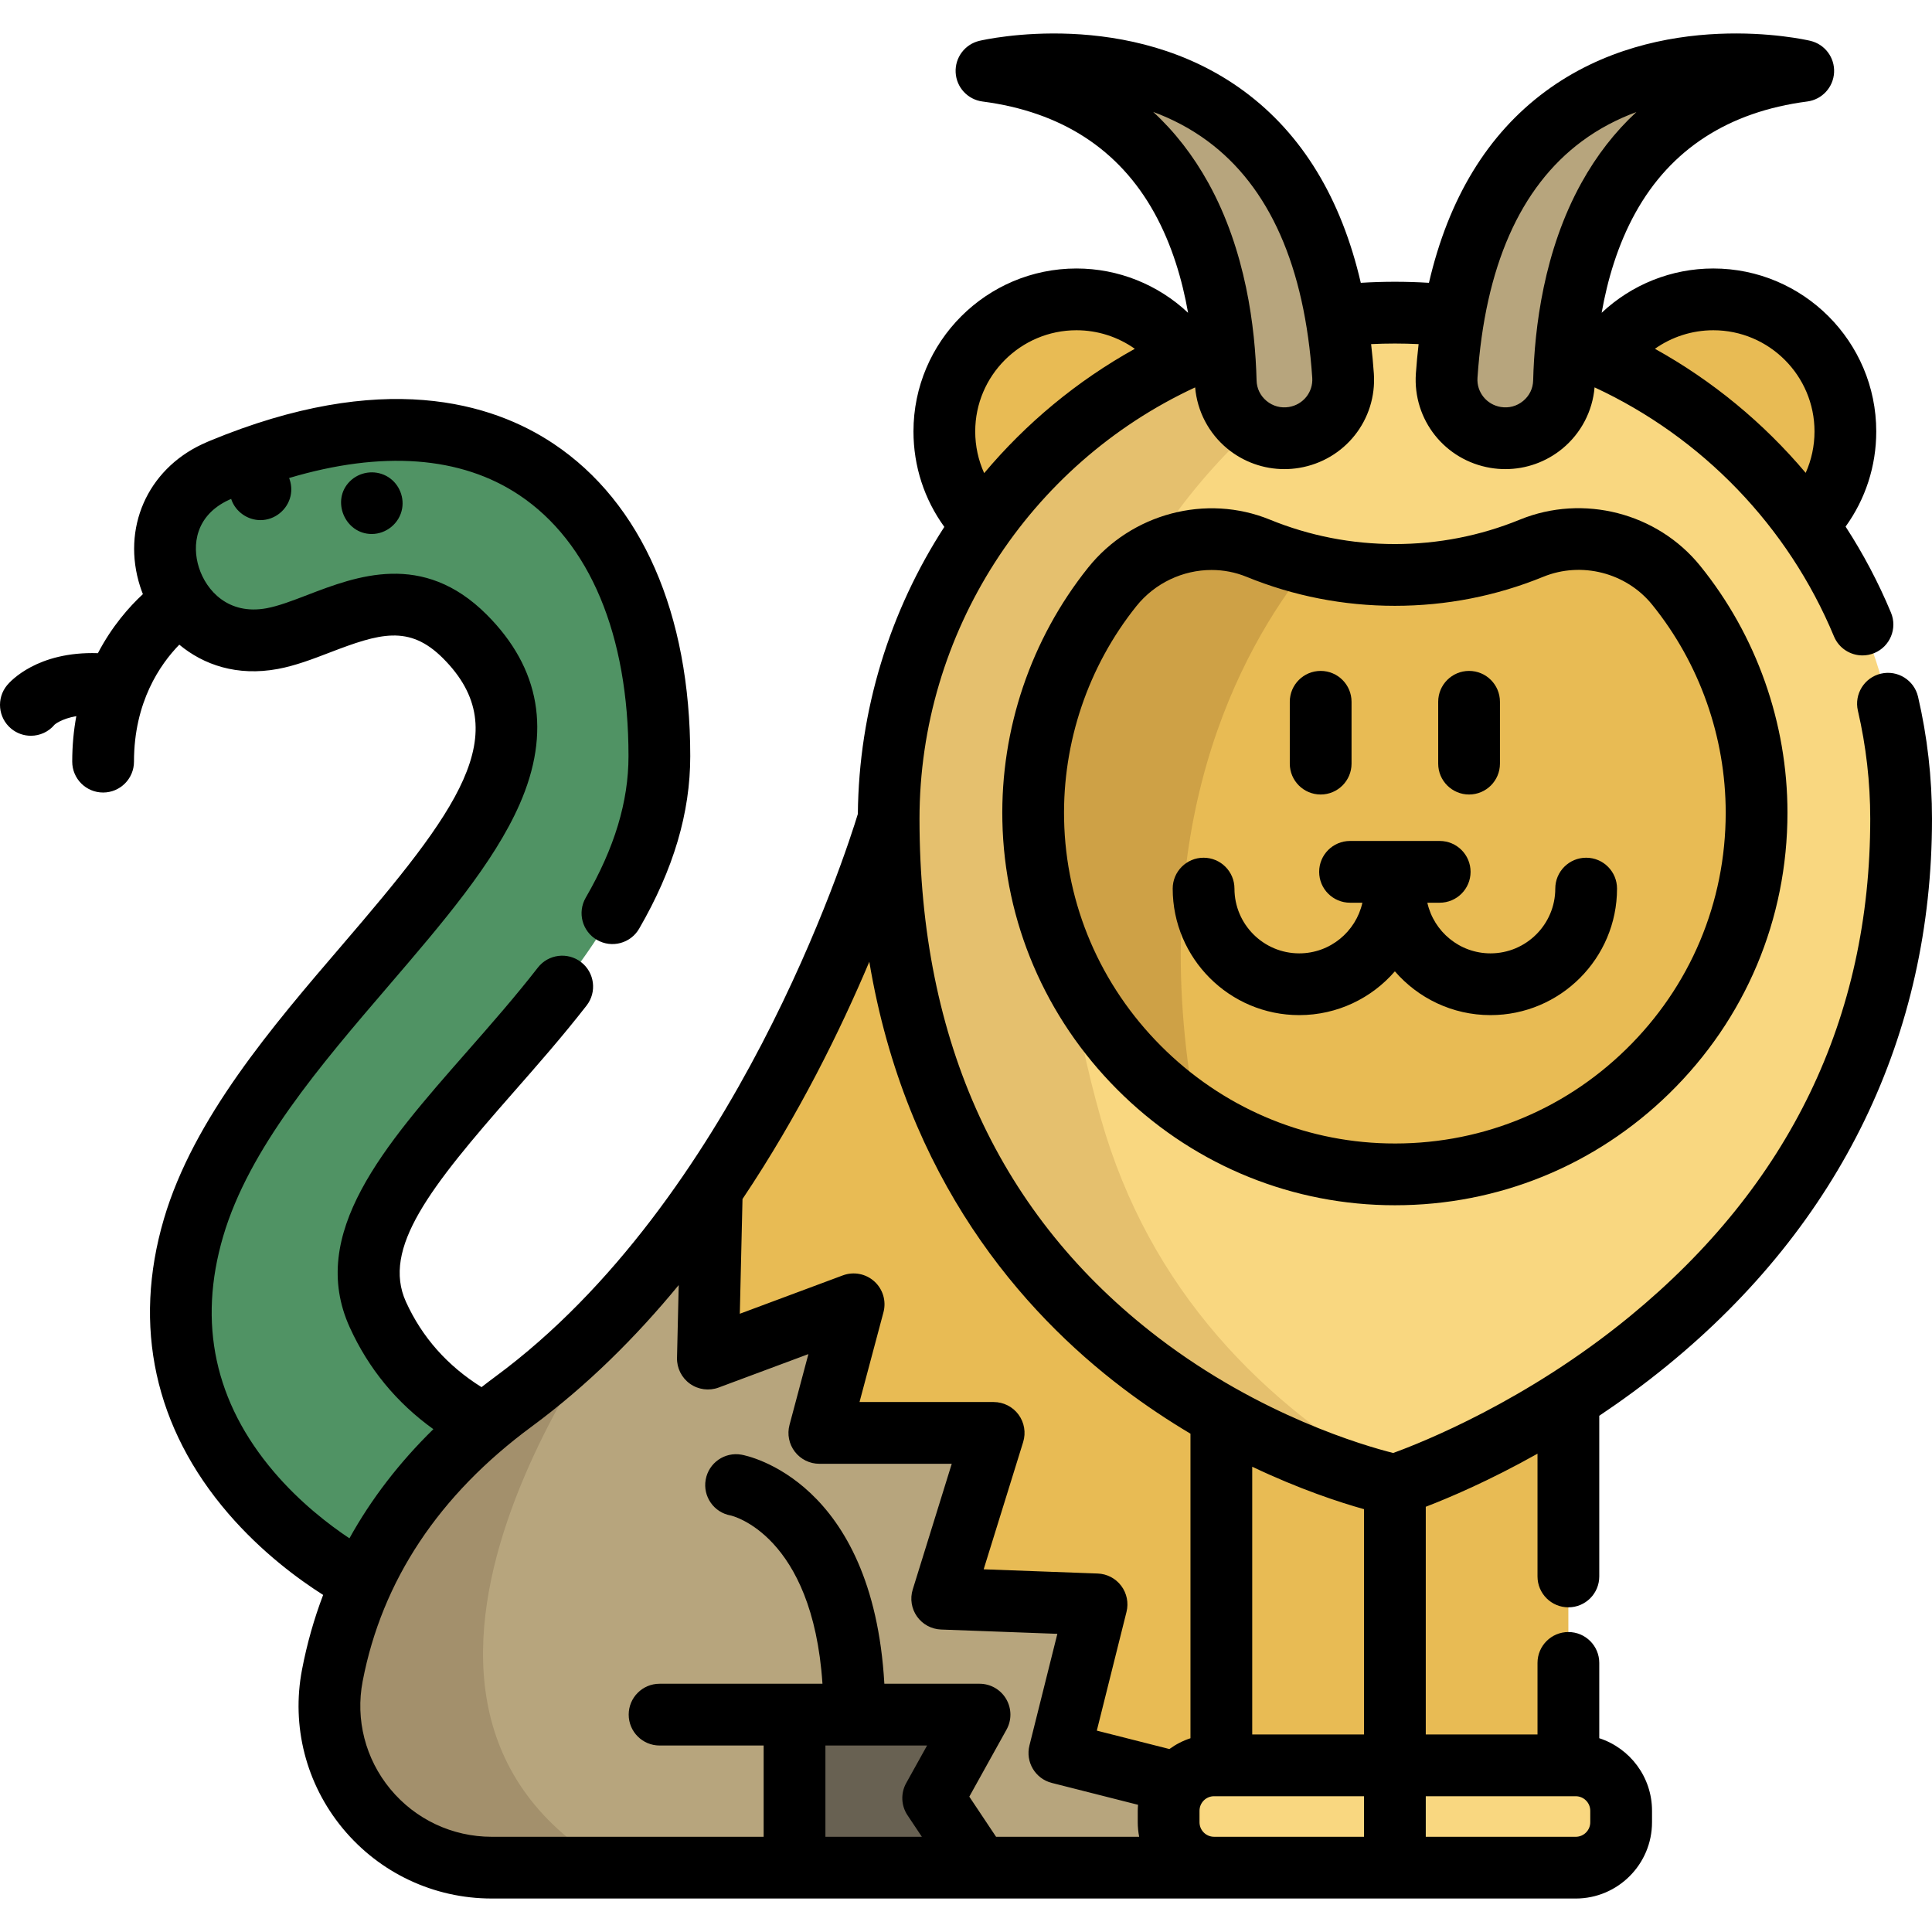 <?xml version="1.0" encoding="iso-8859-1"?>
<!-- Generator: Adobe Illustrator 19.0.0, SVG Export Plug-In . SVG Version: 6.00 Build 0)  -->
<svg version="1.1" id="Layer_1" xmlns="http://www.w3.org/2000/svg" xmlns:xlink="http://www.w3.org/1999/xlink" x="0px" y="0px"
	 viewBox="0 0 512 512" style="enable-background:new 0 0 512 512;" xml:space="preserve">
<polygon style="fill:#686152;" points="259.595,454.383 247.304,476.514 259.595,494.94 210.552,494.94 210.552,454.383 
	226.411,454.383 "/>
<path style="fill:#509364;" d="M174.732,200.383c0,64.528-93.031,107.459-74.594,148.006c6.521,14.348,17.2,23.403,28.277,29.072
	l0.011,0.011c-15.859,13.337-26.05,27.742-32.445,41.739c0,0-63.131-31.184-44.703-93.872
	c18.439-62.665,115.219-113.356,71.901-156.685c-17.791-17.791-35.9-2.227-51.054,0.579c-27.072,4.999-40.001-32.468-15.053-44.124
	c0.512-0.239,1.045-0.466,1.579-0.693C134.243,93.071,174.732,135.879,174.732,200.383z"/>
<path style="fill:#B7A57D;" d="M322.224,494.942h-62.626l-12.296-18.428l12.296-22.126h-49.042v40.554h-80.268
	c-26.927,0-47.297-24.494-42.213-50.941c1.506-7.888,4.004-16.267,7.91-24.789c6.394-13.998,16.584-28.4,32.437-41.743
	c2.422-2.04,4.964-4.048,7.659-6.044c11.969-8.816,22.748-19.137,32.404-30.178c0.098-0.12,0.142-0.175,0.142-0.175
	c7.31-8.379,13.976-17.184,20.01-26.065h0.011l-1.058,45.027l38.634-14.38l-9.088,34.073h46.195l-13.627,43.925l40.892,1.517
	l-9.841,39.376l31.662,8.041c-1.702,2.128-2.717,4.833-2.717,7.779v2.04C309.698,489.334,315.306,494.942,322.224,494.942z"/>
<g>
	<path style="fill:#F9D780;" d="M429.618,480.365v2.045c0,6.93-5.612,12.531-12.531,12.531h-47.431v-27.106h45.977h1.454
		C424.006,467.834,429.618,473.447,429.618,480.365z"/>
	<path style="fill:#F9D780;" d="M323.669,467.834h45.988v27.106H323.26h-1.034c-6.918,0-12.531-5.6-12.531-12.531v-2.045
		c0-2.943,1.022-5.646,2.716-7.782c2.294-2.897,5.839-4.748,9.815-4.748L323.669,467.834L323.669,467.834z"/>
</g>
<g>
	<path style="fill:#E8BB54;" d="M323.669,375.223v92.611h-1.442c-3.976,0-7.521,1.852-9.815,4.748l-31.662-8.032l9.85-39.376
		l-40.898-1.522l13.633-43.92h-46.204l9.088-34.082l-38.626,14.382l1.056-45.022h-0.011c32.525-47.839,46.851-98.007,46.851-98.007
		c0,90.771,49.339,136.384,88.18,158.207L323.669,375.223L323.669,375.223z"/>
	<path style="fill:#E8BB54;" d="M415.633,370.77v97.065h-45.977v-74.275v-0.011C370.054,393.422,390.674,386.788,415.633,370.77z"/>
	<path style="fill:#E8BB54;" d="M369.657,393.558v74.275h-45.988v-92.611c25.198,14.166,45.977,18.336,45.977,18.336
		S369.646,393.558,369.657,393.558z"/>
	<path style="fill:#E8BB54;" d="M285.27,79.336c12.088,0,22.721,6.112,29.015,15.416c-21.608,9.804-40.171,25.175-53.827,44.283
		c-6.305-6.328-10.201-15.064-10.201-24.698C250.257,95.003,265.924,79.336,285.27,79.336z"/>
	<path style="fill:#E8BB54;" d="M489.045,114.338c0,9.634-3.897,18.37-10.201,24.698c-13.666-19.109-32.219-34.479-53.838-44.283
		c6.294-9.304,16.951-15.416,29.038-15.416C473.367,79.336,489.045,95.003,489.045,114.338z"/>
	<path style="fill:#E8BB54;" d="M465.511,215.362c0,53.712-44.176,97.092-98.172,95.816c-18.537-0.426-35.83-6.219-50.374-15.864
		c-25.443-16.868-42.496-45.518-43.151-77.955c-0.48-23.392,7.43-44.929,20.926-61.819c9.23-11.543,24.996-15.853,38.688-10.267
		c4.299,1.757,8.75,3.219,13.333,4.331c7.332,1.8,14.991,2.76,22.879,2.76c12.831,0,25.061-2.52,36.245-7.092
		c13.485-5.51,29.153-1.495,38.318,9.83C457.535,171.557,465.511,192.527,465.511,215.362z"/>
</g>
<path style="fill:#CEA146;" d="M316.965,295.314c-25.443-16.868-42.496-45.518-43.151-77.955
	c-0.48-23.392,7.43-44.929,20.926-61.819c9.23-11.543,24.996-15.853,38.688-10.267c4.299,1.757,8.75,3.219,13.333,4.331
	C328.628,172.222,302.868,219.465,316.965,295.314z"/>
<path style="fill:#F9D780;" d="M478.843,139.033c-13.671-19.104-32.219-34.477-53.832-44.275
	c-14.38-6.524-30.113-10.583-46.675-11.652c-2.869-0.175-5.772-0.273-8.696-0.273c-19.737,0-38.47,4.266-55.36,11.925
	c-21.603,9.798-40.161,25.17-53.821,44.275c-15.722,21.985-24.974,48.901-24.974,77.966c0,90.775,49.337,136.392,88.178,158.212
	v0.011c25.203,14.173,45.977,18.34,45.977,18.34s0,0,0.011,0v-0.011c0.065-0.022,0.644-0.207,1.68-0.567
	c5.433-1.931,23.337-8.761,44.296-22.214c38.83-24.93,88.189-72.576,88.189-153.772
	C503.817,187.933,494.565,161.017,478.843,139.033z M367.338,311.178c-36.605-0.851-68.343-22.585-83.694-53.647
	c-6.033-12.187-9.536-25.814-9.83-40.172c-0.48-23.392,7.43-44.929,20.926-61.819c2.629-3.295,5.793-5.99,9.285-8.052
	c8.761-5.15,19.617-6.208,29.404-2.215c11.183,4.571,23.403,7.092,36.212,7.092c12.831,0,25.061-2.52,36.245-7.092
	c13.485-5.51,29.153-1.495,38.318,9.83c13.333,16.453,21.308,37.423,21.308,60.258C465.511,269.074,421.334,312.454,367.338,311.178
	z"/>
<path style="fill:#E5C06E;" d="M371.332,392.984c-1.036,0.36-1.615,0.546-1.68,0.567v0.011c-0.011,0-0.011,0-0.011,0
	s-20.773-4.168-45.977-18.34v-0.011c-38.841-21.821-88.178-67.437-88.178-158.212c0-29.065,9.252-55.982,24.974-77.966
	c13.66-19.104,32.219-34.477,53.821-44.275c16.889-7.659,35.623-11.925,55.36-11.925c2.924,0,5.826,0.098,8.696,0.273l0.011,0.022
	c0,0-45.846,17.14-74.322,64.361c-3.491,2.062-6.655,4.757-9.285,8.052c-13.496,16.889-21.406,38.427-20.926,61.819
	c0.295,14.358,3.797,27.985,9.83,40.172c1.549,12.22,4.201,25.214,8.128,39.016C304.636,341.749,334.64,372.353,371.332,392.984z"/>
<path style="fill:#A3906C;" d="M161.993,494.942h-31.706c-26.927,0-47.297-24.494-42.213-50.941
	c1.506-7.888,4.004-16.267,7.91-24.789c6.394-13.998,16.584-28.4,32.437-41.743c2.422-2.04,4.964-4.048,7.659-6.044
	c11.969-8.816,22.748-19.137,32.404-30.178C164.677,346.059,83.699,450.122,161.993,494.942z"/>
<g>
	<path style="fill:#B7A57D;" d="M324.825,101.025c-0.68-26.917-9.538-75.213-63.396-82.239c0,0,87.634-20.573,94.494,80.784
		c0.54,7.974-5.108,15.049-12.993,16.357l0,0C333.625,117.47,325.064,110.455,324.825,101.025z"/>
	<path style="fill:#B7A57D;" d="M414.483,101.025c0.68-26.917,9.538-75.213,63.395-82.239c0,0-87.634-20.573-94.494,80.784
		c-0.54,7.974,5.108,15.049,12.993,16.357l0,0C405.684,117.47,414.246,110.455,414.483,101.025z"/>
</g>
<path d="M508.301,184.638c-1.023-4.401-5.425-7.139-9.824-6.116c-4.401,1.023-7.14,5.423-6.115,9.824
	c2.171,9.336,3.272,18.98,3.272,28.663c0,52.755-21.414,97.095-63.647,131.789c-27.37,22.483-55.162,33.493-62.782,36.257
	c-7.625-1.915-35.136-9.866-62.208-30.556c-42.015-32.109-63.318-78.369-63.318-137.49c0-49.253,28.944-93.892,73.048-114.346
	c0.543,6.303,3.591,12.149,8.507,16.21c4.293,3.547,9.654,5.448,15.142,5.448c1.295,0,2.598-0.106,3.894-0.321
	c12.125-2.011,20.646-12.751,19.818-24.982c-0.181-2.671-0.436-5.265-0.728-7.824c4.191-0.204,8.399-0.204,12.588,0
	c-0.291,2.558-0.547,5.153-0.728,7.824c-0.829,12.231,7.692,22.971,19.818,24.982c1.297,0.215,2.599,0.321,3.894,0.321
	c5.487,0,10.848-1.901,15.143-5.449c4.916-4.063,7.964-9.91,8.505-16.215c28.488,13.213,51.286,36.774,63.441,65.994
	c1.308,3.145,4.352,5.042,7.559,5.042c1.047,0,2.113-0.203,3.14-0.63c4.172-1.736,6.148-6.526,4.412-10.699
	c-3.33-8.003-7.368-15.63-12.03-22.807c5.272-7.299,8.125-16.039,8.125-25.219c0-23.812-19.373-43.186-43.185-43.186
	c-11.128,0-21.656,4.282-29.586,11.742c1.532-8.691,4.249-18.007,8.943-26.487c9.331-16.856,24.652-26.784,45.538-29.508
	c3.921-0.512,6.915-3.752,7.115-7.702c0.2-3.948-2.453-7.475-6.302-8.379c-1.613-0.379-39.847-9.015-70.176,13.391
	c-15.358,11.347-25.698,28.36-30.889,50.741c-6.003-0.372-12.054-0.372-18.061,0c-5.19-22.382-15.531-39.395-30.889-50.742
	c-30.329-22.401-68.563-13.765-70.176-13.387c-3.849,0.904-6.502,4.431-6.302,8.379c0.2,3.95,3.193,7.19,7.115,7.702
	c20.887,2.724,36.208,12.653,45.538,29.508c4.695,8.482,7.41,17.796,8.942,26.488c-7.93-7.461-18.454-11.744-29.576-11.744
	c-23.819,0-43.198,19.373-43.198,43.186c0,9.211,2.872,17.98,8.178,25.295c-14.404,22.228-22.664,48.491-22.917,76.075
	c-3.145,10.311-32.671,102.399-96.109,149.143c-1.231,0.907-2.432,1.827-3.621,2.755c-9.031-5.642-15.758-13.222-20.023-22.602
	c-6.454-14.195,6.402-30.389,28.344-55.373c6.496-7.397,13.214-15.048,19.523-23.16c2.773-3.568,2.131-8.709-1.437-11.483
	c-3.566-2.773-8.708-2.131-11.482,1.437c-6.008,7.727-12.562,15.19-18.9,22.408c-21.723,24.736-42.241,48.1-30.943,72.945
	c4.962,10.916,12.395,19.945,22.151,26.966c-9.055,8.867-16.477,18.523-22.241,28.926c-5.41-3.607-13.108-9.504-20.016-17.616
	c-15.685-18.417-20.209-39.411-13.448-62.398c6.85-23.285,25.682-45.245,43.895-66.482c14.291-16.662,27.788-32.402,34.652-48.002
	c8.432-19.162,5.5-36.085-8.714-50.299c-16.942-16.942-34.574-10.17-47.448-5.226c-3.955,1.519-7.691,2.953-10.877,3.543
	c-10.098,1.862-15.96-4.634-17.923-10.763c-1.918-5.992-0.872-13.841,7.872-17.924c0.219-0.105,0.447-0.201,0.673-0.298
	c0.022,0.067,0.031,0.135,0.053,0.202c1.135,3.215,4.293,5.43,7.702,5.43c3.788,0,7.143-2.715,7.976-6.395
	c0.363-1.608,0.205-3.271-0.38-4.766c24.6-7.326,45.483-5.828,60.988,4.527c18.669,12.47,28.951,37.041,28.951,69.189
	c0,12.051-3.708,24.322-11.339,37.51c-2.263,3.911-0.926,8.917,2.985,11.181c3.911,2.264,8.919,0.926,11.181-2.986
	c9.11-15.748,13.538-30.699,13.538-45.705c0-37.789-12.866-67.194-36.226-82.798c-16.243-10.847-45.243-19.783-91.171-0.739
	c-0.035,0.015-0.07,0.029-0.105,0.045l-0.269,0.116c-0.543,0.232-1.074,0.463-1.539,0.685c-14.623,6.829-21.4,22.338-16.478,37.715
	c0.217,0.68,0.466,1.357,0.732,2.032c-3.618,3.351-8.194,8.51-11.921,15.647c-16.06-0.523-23.22,7.466-24.063,8.484
	c-2.884,3.479-2.399,8.638,1.08,11.521c1.527,1.266,3.378,1.882,5.216,1.882c2.352,0,4.687-1.009,6.305-2.962
	c0.021-0.025,1.758-1.536,5.74-2.237c-0.687,3.717-1.084,7.73-1.084,12.059c0,4.519,3.663,8.183,8.183,8.183
	s8.183-3.664,8.183-8.183c0-15.842,6.978-25.847,12.007-31c6.455,5.371,15.34,8.427,26.103,6.44c4.67-0.864,9.297-2.639,13.77-4.358
	c13.145-5.048,21.022-7.469,30.009,1.52c19.74,19.739,3.542,40.71-26.788,76.074c-18.435,21.497-39.332,45.862-47.172,72.517
	c-8.361,28.426-2.452,55.431,17.089,78.093c8.935,10.364,18.766,17.519,25.11,21.542c-2.417,6.36-4.286,12.958-5.596,19.789
	c-2.874,14.969,1.056,30.304,10.781,42.074c9.764,11.817,24.154,18.594,39.479,18.594l287.286,0.003
	c11.148,0,20.218-9.07,20.218-20.219v-3.044c0-8.972-5.877-16.587-13.981-19.223v-19.956c0-4.519-3.663-8.183-8.183-8.183
	s-8.183,3.664-8.183,8.183v18.96h-29.612v-60.341c6.183-2.374,16.856-6.898,29.612-14.064v32.533c0,4.519,3.663,8.183,8.183,8.183
	s8.183-3.664,8.183-8.183v-42.583c5.9-3.946,11.988-8.385,18.092-13.372C487.763,324.36,512,274.283,512,217.007
	C512,206.08,510.755,195.189,508.301,184.638z M480.863,114.339c0,3.846-0.811,7.565-2.338,10.973
	c-11.177-13.256-24.717-24.43-39.955-32.879c4.467-3.153,9.849-4.913,15.474-4.913C468.831,87.519,480.863,99.551,480.863,114.339z
	 M391.549,100.123c1.993-29.443,11.294-50.528,27.643-62.669c4.615-3.428,9.534-5.94,14.469-7.758
	c-5.685,5.245-10.553,11.512-14.58,18.787c-9.921,17.923-12.425,38.352-12.778,52.335l0,0c-0.053,2.137-0.995,4.069-2.652,5.438
	c-1.678,1.387-3.785,1.954-5.933,1.597C393.946,107.229,391.293,103.906,391.549,100.123z M305.605,29.656
	c4.902,1.813,9.794,4.312,14.405,7.719c16.416,12.129,25.753,33.24,27.75,62.748c0.255,3.783-2.395,7.107-6.168,7.732
	c-2.145,0.357-4.253-0.211-5.933-1.597c-1.657-1.369-2.6-3.3-2.653-5.439c-0.353-13.983-2.856-34.413-12.777-52.335
	C316.191,41.19,311.308,34.909,305.605,29.656z M258.443,114.339c0-14.788,12.036-26.82,26.832-26.82
	c5.622,0,11.002,1.761,15.467,4.915c-15.372,8.528-28.847,19.764-39.926,32.955C259.266,121.961,258.443,118.213,258.443,114.339z
	 M321.704,486.765c-2.11-0.017-3.821-1.736-3.821-3.85v-3.044c0-2.124,1.728-3.854,3.852-3.854h39.741v10.751L321.704,486.765z
	 M331.852,459.652v-70.956c12.568,5.984,23.19,9.448,29.624,11.252v59.704H331.852z M297.63,367.937
	c6.019,4.564,12.026,8.536,17.856,12.008v80.707c-2.022,0.659-3.897,1.635-5.584,2.86l-19.234-4.878l7.869-31.472
	c0.598-2.393,0.085-4.928-1.397-6.9c-1.482-1.972-3.774-3.171-6.24-3.261l-30.218-1.119l10.465-33.72
	c0.77-2.483,0.315-5.186-1.227-7.278c-1.542-2.094-3.988-3.33-6.588-3.33h-35.549l6.344-23.79c0.789-2.958-0.14-6.108-2.405-8.165
	c-2.266-2.058-5.491-2.677-8.358-1.611l-27.306,10.173l0.712-30.407c14.978-22.34,26.035-44.951,33.607-62.881
	C240.045,312.529,270.957,347.714,297.63,367.937z M103.434,474.112c-6.605-7.994-9.275-18.405-7.325-28.565
	c5.116-26.656,20.2-49.373,44.83-67.521c14.705-10.836,27.643-23.752,38.928-37.47l-0.452,19.295
	c-0.064,2.713,1.223,5.282,3.434,6.857c2.212,1.574,5.058,1.951,7.603,1.003l23.78-8.86l-5.007,18.775
	c-0.655,2.456-0.131,5.078,1.418,7.094s3.946,3.198,6.488,3.198h35.092l-10.341,33.319c-0.754,2.432-0.334,5.078,1.138,7.156
	c1.473,2.078,3.83,3.352,6.375,3.447l30.815,1.141l-7.399,29.595c-1.093,4.374,1.557,8.808,5.928,9.916l22.856,5.797
	c-0.04,0.524-0.08,1.047-0.08,1.582v3.044c0,1.317,0.136,2.602,0.378,3.85h-37.924l-7.093-10.638l9.866-17.76
	c1.409-2.534,1.37-5.625-0.1-8.124c-1.471-2.5-4.154-4.034-7.052-4.034h-25.226c-3.078-53.924-36.387-60.446-37.871-60.708
	c-4.46-0.79-8.697,2.185-9.48,6.637c-0.786,4.45,2.185,8.695,6.636,9.48c0.231,0.041,21.69,4.995,24.314,44.592h-43.168
	c-4.52,0-8.183,3.664-8.183,8.183s3.663,8.183,8.183,8.183h27.581v24.19h-72.08C119.869,486.765,110.079,482.153,103.434,474.112z
	 M240.495,481.053l3.808,5.711h-25.559v-24.19h26.943l-5.537,9.965C238.662,475.219,238.795,478.505,240.495,481.053z
	 M421.436,482.915c0,2.124-1.728,3.854-3.852,3.854h-39.74v-10.751c0,0,37.851,0,37.879,0h1.861c2.124,0,3.852,1.728,3.852,3.854
	L421.436,482.915L421.436,482.915z"/>
<path d="M402.791,137.704c-10.519,4.298-21.666,6.478-33.136,6.478c-11.466,0-22.612-2.179-33.127-6.474
	c-16.862-6.888-36.672-1.653-48.175,12.731c-15.146,18.944-23.212,42.771-22.714,67.093c0.546,26.77,11.35,52.052,30.425,71.187
	c19.074,19.137,44.32,30.023,71.087,30.654c0.846,0.02,1.69,0.029,2.532,0.029c27.34,0,53.06-10.458,72.665-29.607
	c20.216-19.746,31.349-46.181,31.349-74.435c0-23.751-8.213-46.979-23.128-65.407l0,0
	C439.187,135.896,419.54,130.859,402.791,137.704z M457.329,215.361c0,23.81-9.383,46.087-26.42,62.727
	c-17.029,16.634-39.53,25.493-63.376,24.923c-22.531-0.53-43.799-9.709-59.882-25.845c-16.083-16.135-25.194-37.433-25.655-59.968
	c-0.419-20.501,6.377-40.58,19.136-56.539c4.951-6.192,12.403-9.609,19.948-9.609c3.126,0,6.269,0.588,9.255,1.807
	c12.49,5.103,25.719,7.69,39.317,7.69c13.603,0,26.834-2.589,39.327-7.693c10.124-4.137,21.991-1.094,28.864,7.397l0,0
	C450.409,175.775,457.329,195.347,457.329,215.361z"/>
<path d="M420.349,227.304c-4.52,0-8.183,3.664-8.183,8.183c0,9.465-7.701,17.164-17.164,17.164c-8.178,0-15.027-5.753-16.741-13.422
	h3.274c4.52,0,8.183-3.664,8.183-8.183s-3.663-8.183-8.183-8.183h-23.761c-4.52,0-8.183,3.664-8.183,8.183s3.663,8.183,8.183,8.183
	h3.275c-1.714,7.669-8.564,13.422-16.741,13.422c-9.465,0-17.163-7.7-17.163-17.164c0-4.519-3.663-8.183-8.183-8.183
	s-8.183,3.664-8.183,8.183c0,18.489,15.041,33.53,33.529,33.53c10.114,0,19.195-4.499,25.347-11.603
	c6.152,7.104,15.233,11.603,25.346,11.603c18.489,0,33.53-15.041,33.53-33.53C428.532,230.967,424.868,227.304,420.349,227.304z"/>
<path d="M349.99,210.552c4.52,0,8.183-3.664,8.183-8.183v-16.387c0-4.519-3.663-8.183-8.183-8.183s-8.183,3.664-8.183,8.183v16.387
	C341.807,206.888,345.471,210.552,349.99,210.552z"/>
<path d="M389.319,210.552c4.52,0,8.183-3.664,8.183-8.183v-16.387c0-4.519-3.663-8.183-8.183-8.183s-8.183,3.664-8.183,8.183v16.387
	C381.136,206.888,384.799,210.552,389.319,210.552z"/>
<path d="M102.368,126.127c-3.154-1.673-7.101-1.09-9.639,1.424c-5.079,5.028-1.33,13.965,5.783,13.965
	c3.924,0,7.401-2.904,8.063-6.778C107.162,131.298,105.457,127.764,102.368,126.127z"/>
<g>
</g>
<g>
</g>
<g>
</g>
<g>
</g>
<g>
</g>
<g>
</g>
<g>
</g>
<g>
</g>
<g>
</g>
<g>
</g>
<g>
</g>
<g>
</g>
<g>
</g>
<g>
</g>
<g>
</g>
</svg>
